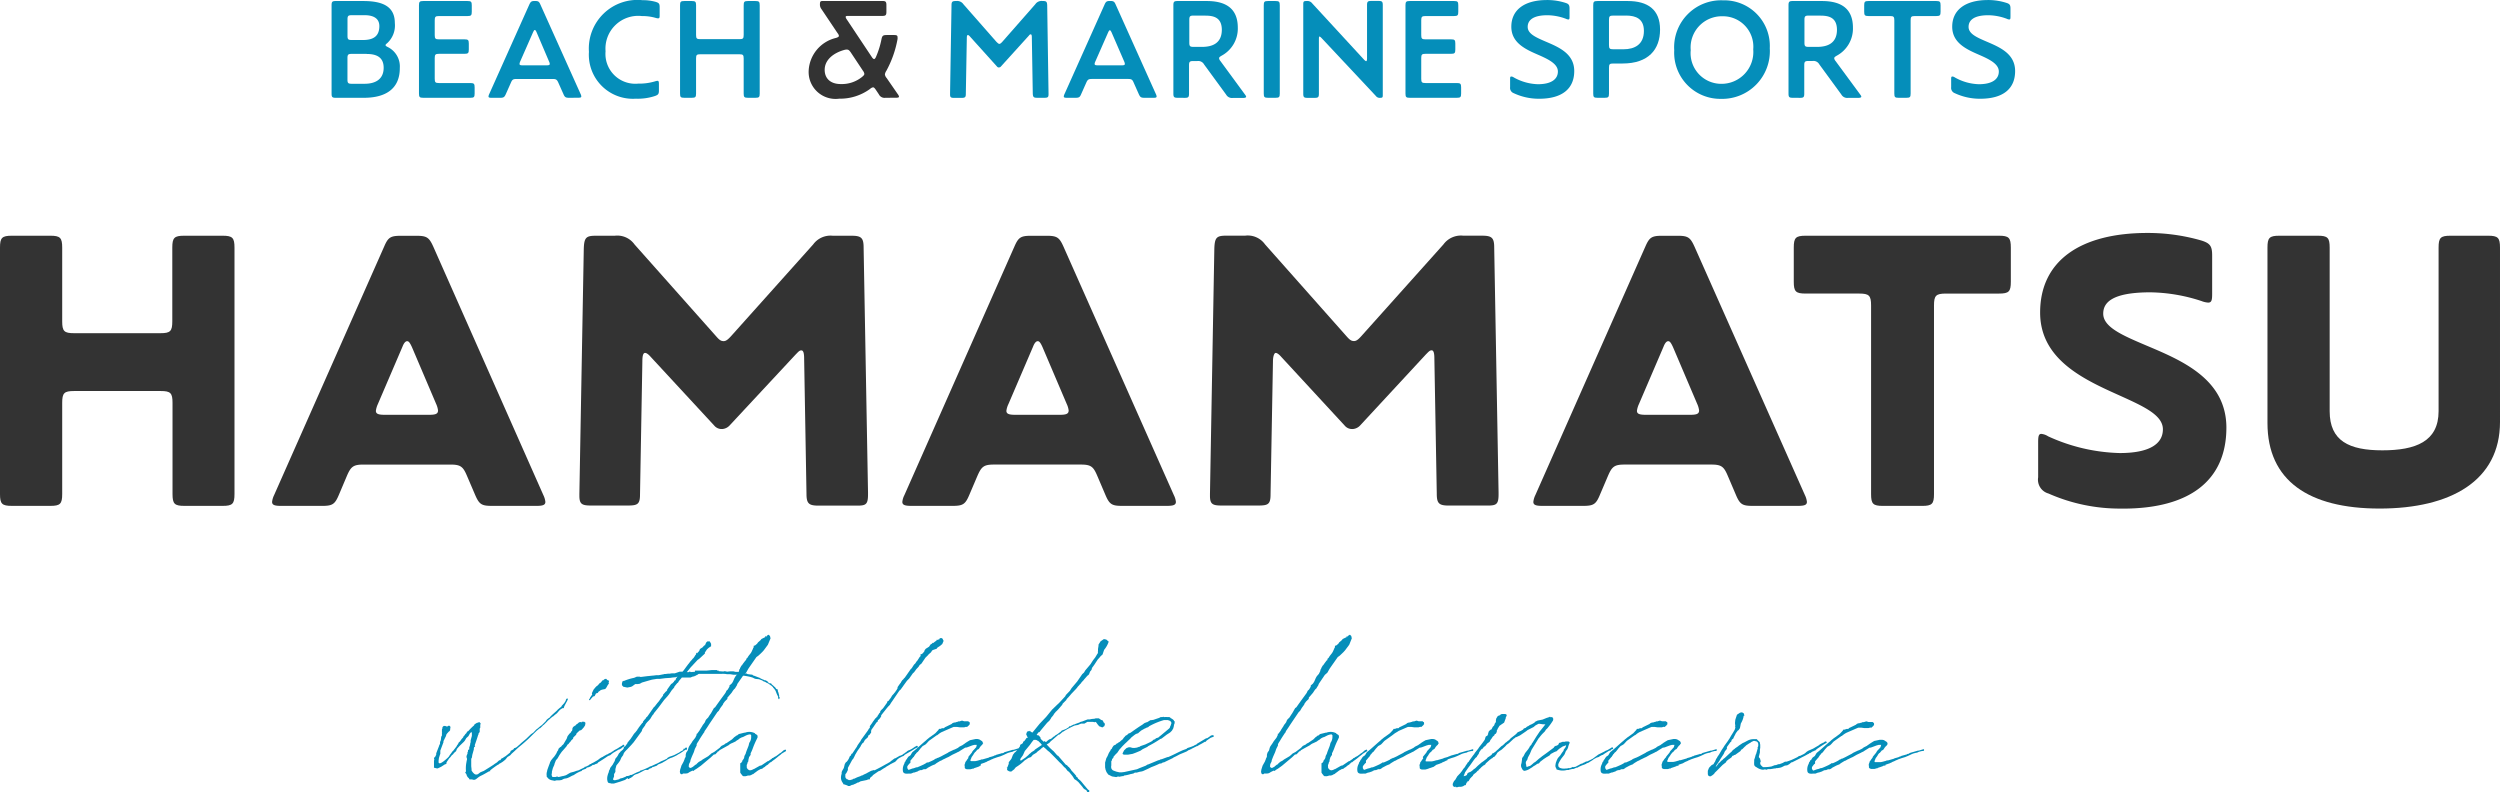 <svg xmlns="http://www.w3.org/2000/svg" xmlns:xlink="http://www.w3.org/1999/xlink" viewBox="0 0 187.34 59.384">
  <defs>
    <clipPath id="clip-path">
      <rect id="長方形_1088" data-name="長方形 1088" width="187.34" height="59.384" fill="none"/>
    </clipPath>
  </defs>
  <g id="グループ_5504" data-name="グループ 5504" clip-path="url(#clip-path)">
    <path id="パス_12825" data-name="パス 12825" d="M64.443,5.21c0,1.545-1.051,2.224-2.7,2.224H59.648c-.264,0-.318-.05-.318-.318V.5c0-.264.054-.318.318-.318H61.7c1.445,0,2.37.394,2.37,1.65A1.8,1.8,0,0,1,63.5,3.338c-.084.067-.126.109-.126.151s.05.084.159.138a1.621,1.621,0,0,1,.909,1.583M61.8,1.244h-.959c-.264,0-.318.054-.318.318V2.785c0,.268.054.318.318.318h.838c.7,0,1.231-.222,1.231-1.043,0-.637-.536-.817-1.11-.817m.168,2.9H60.838c-.264,0-.318.054-.318.322v1.6c0,.264.054.318.318.318h.967c.838,0,1.428-.36,1.428-1.2,0-.758-.49-1.034-1.269-1.034" transform="translate(-34.483 -0.105)" fill="#058eba"/>
    <path id="パス_12826" data-name="パス 12826" d="M75.288,7.433c-.264,0-.318-.05-.318-.318V.5c0-.264.054-.318.318-.318h3.321c.264,0,.318.054.318.318v.49c0,.264-.054.318-.318.318h-2.14c-.264,0-.318.054-.318.318v1.11c0,.264.054.318.318.318h1.918c.264,0,.318.05.318.318v.448c0,.264-.054.318-.318.318H76.469c-.264,0-.318.054-.318.318V6.01c0,.268.054.318.318.318h2.354c.264,0,.318.054.318.322v.465c0,.268-.054.318-.318.318Z" transform="translate(-43.574 -0.105)" fill="#058eba"/>
    <path id="パス_12827" data-name="パス 12827" d="M93.466,7.422c-.276,0-.339-.042-.444-.285L92.649,6.3c-.109-.247-.172-.289-.448-.289H89.529c-.276,0-.339.042-.444.289l-.373.838c-.109.243-.172.285-.448.285h-.607c-.172,0-.247-.021-.247-.1a.522.522,0,0,1,.054-.18l3-6.7c.109-.235.172-.276.419-.276S91.2.2,91.3.436l3.011,6.7a.522.522,0,0,1,.054.18c0,.084-.075.1-.243.1ZM89.785,4.7a.6.6,0,0,0-.05.18c0,.088.071.109.243.109h1.776c.172,0,.247-.021.247-.109a.522.522,0,0,0-.054-.18l-.938-2.2c-.042-.1-.084-.159-.13-.159s-.071.054-.126.159Z" transform="translate(-50.804 -0.093)" fill="#058eba"/>
    <path id="パス_12828" data-name="パス 12828" d="M108.889,7.413A3.3,3.3,0,0,1,105.38,3.9,3.643,3.643,0,0,1,109.392.03a3.661,3.661,0,0,1,.988.126c.243.075.3.138.3.394v.574c0,.193,0,.268-.126.268a.685.685,0,0,1-.172-.034,3.614,3.614,0,0,0-1.034-.138,2.455,2.455,0,0,0-2.722,2.638,2.236,2.236,0,0,0,2.446,2.425,4.125,4.125,0,0,0,1.256-.168.885.885,0,0,1,.18-.042c.1,0,.117.071.117.255v.465c0,.268-.054.331-.3.419a4.087,4.087,0,0,1-1.436.2" transform="translate(-61.248 -0.017)" fill="#058eba"/>
    <path id="パス_12829" data-name="パス 12829" d="M126.768,7.433c-.268,0-.318-.05-.318-.318V4.489c0-.268-.054-.318-.318-.318H123.2c-.268,0-.318.05-.318.318V7.115c0,.268-.054.318-.322.318H122c-.268,0-.318-.05-.318-.318V.5c0-.264.05-.318.318-.318h.561c.268,0,.322.054.322.318V2.722c0,.268.05.318.318.318h2.932c.264,0,.318-.05.318-.318V.5c0-.264.05-.318.318-.318h.565c.264,0,.318.054.318.318V7.115c0,.268-.054.318-.318.318Z" transform="translate(-70.722 -0.105)" fill="#058eba"/>
    <path id="パス_12830" data-name="パス 12830" d="M150.458,7.433a.473.473,0,0,1-.5-.264l-.222-.331c-.088-.126-.138-.188-.214-.188a.42.42,0,0,0-.214.113,3.805,3.805,0,0,1-2.32.737A2.019,2.019,0,0,1,144.7,5.406a2.656,2.656,0,0,1,2.044-2.458c.138-.042.222-.084.222-.159a.394.394,0,0,0-.1-.2l-1.206-1.8A.547.547,0,0,1,145.546.4c0-.159.029-.222.214-.222h4.448c.264,0,.318.054.318.318V.976c0,.268-.054.322-.318.322h-2.513c-.151,0-.222,0-.222.084a.436.436,0,0,0,.084.18l1.876,2.818c.063.1.13.151.172.151s.1-.063.147-.18a6.358,6.358,0,0,0,.406-1.315c.054-.255.117-.306.394-.306h.532c.205,0,.276.029.276.159a.658.658,0,0,1,0,.147,7.891,7.891,0,0,1-.838,2.375.659.659,0,0,0-.109.264.489.489,0,0,0,.13.276l.838,1.214a.417.417,0,0,1,.088.18c0,.063-.075.084-.226.084ZM145.9,5.339c0,.628.419,1.064,1.2,1.064a2.41,2.41,0,0,0,1.6-.532c.117-.1.172-.151.172-.235a.464.464,0,0,0-.1-.222l-.926-1.395c-.109-.151-.172-.2-.289-.2a.713.713,0,0,0-.193.029C146.53,4.083,145.9,4.607,145.9,5.339Z" transform="translate(-84.102 -0.105)" fill="#333"/>
    <path id="パス_12831" data-name="パス 12831" d="M173.673,5.154a.171.171,0,0,1-.151-.063l-2.044-2.27c-.063-.071-.117-.1-.147-.1s-.075.054-.075.193l-.075,4.221c0,.247-.054.3-.331.3h-.54c-.247,0-.31-.042-.31-.264V7.11l.109-6.617c0-.264.063-.318.327-.318h.034A.565.565,0,0,1,171,.417L173.48,3.24c.1.092.151.147.214.147s.126-.054.214-.147L176.387.417a.561.561,0,0,1,.532-.243h.029c.268,0,.318.054.331.318l.1,6.617v.054c0,.222-.063.264-.306.264h-.544c-.264,0-.318-.05-.331-.318l-.071-4.242c0-.109-.025-.193-.075-.193s-.075,0-.151.1l-2.094,2.312a.164.164,0,0,1-.138.063" transform="translate(-98.806 -0.099)" fill="#058eba"/>
    <path id="パス_12832" data-name="パス 12832" d="M196.414,7.422c-.276,0-.339-.042-.448-.285l-.373-.838c-.1-.247-.168-.289-.444-.289h-2.672c-.276,0-.339.042-.448.289l-.373.838c-.1.243-.168.285-.444.285h-.62c-.168,0-.243-.021-.243-.1a.522.522,0,0,1,.054-.18l3-6.7c.1-.235.172-.276.419-.276s.322.042.419.276l3.011,6.7a.523.523,0,0,1,.054.18c0,.084-.075.1-.247.1Zm-3.7-2.722a.522.522,0,0,0-.054.18c0,.088.075.109.247.109h1.776c.172,0,.243-.021.243-.109a.6.6,0,0,0-.05-.18l-.946-2.182c-.046-.1-.088-.159-.13-.159s-.075.054-.126.159Z" transform="translate(-110.634 -0.093)" fill="#058eba"/>
    <path id="パス_12833" data-name="パス 12833" d="M210.278,7.433c-.264,0-.318-.05-.318-.318V.5c0-.264.054-.318.318-.318h2.182c1.319,0,2.328.469,2.328,2a2.308,2.308,0,0,1-1.21,2.094c-.13.075-.193.126-.193.193a.394.394,0,0,0,.1.209l1.843,2.513c.063.084.084.126.084.168s-.063.084-.214.084h-.775a.5.5,0,0,1-.511-.251l-1.65-2.257a.5.5,0,0,0-.511-.255h-.3c-.264,0-.318.054-.318.318V7.119c0,.268-.054.318-.318.318Zm2.094-6.16h-.9c-.264,0-.318.054-.318.322V3.3c0,.268.054.318.318.318h.641c.775,0,1.478-.276,1.478-1.286-.008-.892-.574-1.055-1.223-1.055Z" transform="translate(-122.032 -0.105)" fill="#058eba"/>
    <path id="パス_12834" data-name="パス 12834" d="M227.332,7.115c0,.268-.054.318-.318.318h-.565c-.268,0-.318-.05-.318-.318V.5c0-.264.05-.318.318-.318h.565c.264,0,.318.054.318.318Z" transform="translate(-131.43 -0.105)" fill="#058eba"/>
    <path id="パス_12835" data-name="パス 12835" d="M238.64,7.291,234.561,2.94c-.071-.071-.113-.1-.147-.1s-.042.063-.042.2V7.115c0,.268-.054.318-.322.318h-.532c-.264,0-.318-.05-.318-.318V.419c0-.214.042-.243.255-.243a.457.457,0,0,1,.419.18l3.891,4.226c.075.071.117.1.151.1s.063-.063.063-.193v-4c0-.264.054-.318.318-.318h.544c.264,0,.318.054.318.318V7.241c0,.159-.034.188-.18.188a.352.352,0,0,1-.339-.138" transform="translate(-135.539 -0.1)" fill="#058eba"/>
    <path id="パス_12836" data-name="パス 12836" d="M251.808,7.433c-.264,0-.318-.05-.318-.318V.5c0-.264.054-.318.318-.318h3.321c.268,0,.318.054.318.318v.49c0,.264-.05.318-.318.318h-2.136c-.268,0-.322.054-.322.318v1.11c0,.264.054.318.322.318h1.914c.264,0,.318.05.318.318v.448c0,.264-.054.318-.318.318h-1.914c-.268,0-.322.054-.322.318V6.01c0,.268.054.318.322.318h2.349c.264,0,.318.054.318.322v.465c0,.268-.054.318-.318.318Z" transform="translate(-146.169 -0.105)" fill="#058eba"/>
    <path id="パス_12837" data-name="パス 12837" d="M272.378,7.4a4.444,4.444,0,0,1-1.905-.419.419.419,0,0,1-.268-.448V5.947c0-.147,0-.214.1-.214a.36.36,0,0,1,.172.067,3.9,3.9,0,0,0,1.809.511c1.03,0,1.5-.394,1.5-.951s-.67-.9-1.424-1.231c-.972-.419-2.065-.9-2.065-2.127s.934-2,2.68-2a4.5,4.5,0,0,1,1.382.214c.234.075.3.159.3.419v.582c0,.168,0,.243-.092.243a.507.507,0,0,1-.184-.054,4.052,4.052,0,0,0-1.382-.264c-1.181,0-1.478.448-1.478.871,0,.523.616.787,1.34,1.1.98.419,2.148.9,2.148,2.211S274.12,7.4,272.378,7.4" transform="translate(-157.044 0)" fill="#058eba"/>
    <path id="パス_12838" data-name="パス 12838" d="M285.4,7.433c-.268,0-.318-.05-.318-.318V.5c0-.264.05-.318.318-.318h2.274c1.491,0,2.416.637,2.416,2.136s-.871,2.546-2.818,2.546h-.691c-.268,0-.318.05-.318.318V7.115c0,.268-.054.318-.322.318Zm2.136-6.16h-.955c-.268,0-.318.054-.318.322v1.88c0,.268.05.322.318.322h.775c.838,0,1.524-.364,1.524-1.374,0-.9-.586-1.152-1.344-1.152" transform="translate(-165.692 -0.105)" fill="#058eba"/>
    <path id="パス_12839" data-name="パス 12839" d="M299.58,3.8A3.518,3.518,0,0,1,303.24.06a3.417,3.417,0,0,1,3.5,3.593,3.575,3.575,0,0,1-3.673,3.79A3.458,3.458,0,0,1,299.58,3.8m1.235,0A2.3,2.3,0,0,0,303.1,6.317a2.385,2.385,0,0,0,2.4-2.584,2.276,2.276,0,0,0-2.3-2.479,2.338,2.338,0,0,0-2.383,2.55" transform="translate(-174.12 -0.035)" fill="#058eba"/>
    <path id="パス_12840" data-name="パス 12840" d="M320.348,7.433c-.264,0-.318-.05-.318-.318V.5c0-.264.054-.318.318-.318h2.182c1.319,0,2.328.469,2.328,2a2.308,2.308,0,0,1-1.21,2.094c-.13.075-.193.126-.193.193a.394.394,0,0,0,.1.209L325.4,7.186c.063.084.084.126.084.168s-.063.084-.214.084H324.5a.5.5,0,0,1-.511-.251l-1.65-2.257a.5.5,0,0,0-.511-.255h-.3c-.264,0-.318.054-.318.318V7.119c0,.268-.054.318-.318.318Zm2.094-6.16h-.9c-.264,0-.318.054-.318.322V3.3c0,.268.054.318.318.318h.641c.775,0,1.478-.276,1.478-1.286-.008-.892-.574-1.055-1.223-1.055Z" transform="translate(-186.006 -0.105)" fill="#058eba"/>
    <path id="パス_12841" data-name="パス 12841" d="M333.888,1.307c-.264,0-.318-.054-.318-.318V.5c0-.264.054-.318.318-.318h5.088c.264,0,.318.054.318.318v.49c0,.264-.054.318-.318.318h-1.608c-.268,0-.318.054-.318.318v5.49c0,.268-.054.318-.322.318h-.582c-.268,0-.318-.05-.318-.318V1.625c0-.264-.054-.318-.322-.318Z" transform="translate(-193.875 -0.105)" fill="#058eba"/>
    <path id="パス_12842" data-name="パス 12842" d="M351.3,7.4a4.445,4.445,0,0,1-1.9-.419.419.419,0,0,1-.268-.448V5.947c0-.147,0-.214.1-.214a.36.36,0,0,1,.172.067,3.86,3.86,0,0,0,1.8.511c1.034,0,1.5-.394,1.5-.951s-.67-.9-1.428-1.231c-.967-.419-2.065-.9-2.065-2.127s.938-2,2.684-2a4.524,4.524,0,0,1,1.382.214c.235.075.3.159.3.419v.582c0,.168,0,.243-.1.243a.522.522,0,0,1-.18-.054,4.052,4.052,0,0,0-1.382-.264c-1.181,0-1.478.448-1.478.871,0,.523.616.787,1.34,1.1.976.419,2.148.9,2.148,2.211S353.05,7.4,351.3,7.4" transform="translate(-202.92 0)" fill="#058eba"/>
    <path id="パス_12843" data-name="パス 12843" d="M78.877,127.12l-.025.155v.075l-.025.029v.025l-.029.025-.05.038-.05.054-.067.075-.063.08v.025l-.05.142-.05.092-.08.172-.038.063v.092l-.235.624v.247l-.025.054-.08.26-.025.193v.142c.05.13.235.054.662-.335l.067-.067.025-.025.1-.155.1-.13.075-.117.042-.025.272-.352.05-.1.042-.025v-.054l.063-.063v-.042l.1-.088.13-.184.092-.1.038-.05v-.038l.08-.08.067-.1.1-.092v-.05l.088-.08h.029A3.954,3.954,0,0,1,80.64,127l.038-.08.184-.117H80.9a.445.445,0,0,1,.117-.042c.063,0,.08.025.092.08l.05.038-.05.054v.235l-.042.075v.247l-.088.117v.067l-.029.038c-.063.222-.142.444-.218.662l-.042.117.029.054v.038l-.067.038-.025.092v.08l-.117.419-.029.2-.05.088v.557l.025.222v.1a.964.964,0,0,0,.13.18c.117.117.184.155.352.092L81,130.6l.117-.088.1-.042.155-.063.063-.038c.235-.147.469-.289.7-.444l.025-.025.2-.13.168-.159H82.6l.025-.025.063-.1.117-.05.067-.054.13-.075.339-.272.05-.13.209-.117.05-.092h.054l.13-.067c.075-.063.155-.142.235-.205l.092-.092.389-.327.364-.352.172-.117.218-.23.092-.067.235-.2.092-.063.285-.285.08-.117.117-.1.075-.038a2.932,2.932,0,0,1,.222-.235l.377-.339.025-.038.172-.147h.038v-.038l.067-.038.038-.08.038-.038.142-.155.117-.184V125.1c0-.013,0,0,.025-.029v-.038l.063-.05h.042l.025.025v.05l-.025.042a1.043,1.043,0,0,1-.092.18l-.117.222-.038.08-.029.1-.025.029h-.092l-.05.038-.08.05-.1.092-.1.117-.067.08-.168.13-.13.117h-.025l-.172.142-.05.067h-.042l-.05.063-.067.054-.025.038-.26.26-.063.038-.054.067-.168.155h-.038l-.1.092-.1.08-.637.624c-.209.193-.419.377-.641.557s-.36.339-.611.549l-.1.117-.209.13-.142.18-.092.08-.117.092-.155.1-.1.05-.092.08h-.025a6.627,6.627,0,0,0-.574.419v.067h-.075c-.2.113-.394.23-.561.31-.389.168-.419.419-.716.3H80.3l-.042-.088a.452.452,0,0,1-.18-.272l-.025-.054-.067-.08v-.038l.05-.063v-.042a2.319,2.319,0,0,1,.029-.611l.025-.142.025-.1v-.063l-.038-.117v-.054l.025-.1.025-.054v.017l.025-.075v-.092l.038-.067v-.1l.109-.08-.029-.067.08-.26v-.063l.038-.13v-.13l.092-.339v-.2l-.038-.1-.117.13-.025.05-.08.142-.155.142-.117.2-.067.08-.092.088-.23.222-.2.222-.025.075-.042.1-.05.042-.1.088-.038.054-.038.05-.088.067-.117.155-.1.1-.067.117-.038.038-.05.092-.029.038v.08l-.025.038-.092.025-.285.184-.247.117h-.08l-.168-.042c-.038,0-.05-.025-.038-.063v-.469l.025-.092-.025-.088v-.042l.075-.05.029-.054.038-.075.025-.054v-.1l.218-.561V128.5l.025-.042.042-.088v-.142l.038-.054.025-.1.025-.222.054-.1v-.209h.025l-.025-.025V127.3l.038-.092h0v-.08l.092-.088h.117l.142.05.054-.038.05-.029h.067l.05.042Z" transform="translate(-45.119 -72.64)" fill="#058eba"/>
    <path id="パス_12844" data-name="パス 12844" d="M101.273,127.882l-.13.1-.184.08-.117.025-.063.038v.029l-.042.025-.168.063-.117.054v.025l-.054.038-.092.025-.2.1-.075.042-.2.13-.1.038-.075.038-.147.08-.113.05-.08.029-.209.038-.18.092-.155.025h-.222l-.142.038-.247-.05a.528.528,0,0,1-.3-.209l-.05-.05v-.08a.7.7,0,0,1,.038-.352v-.05l.092-.26.1-.264.025-.088.092-.159.088-.1.029-.054.075-.063a1.549,1.549,0,0,1,.092-.13l.1-.159.038-.088.038-.08.042-.038.038-.13.117-.117.08-.042.05-.075.117-.1.247-.419.067-.193.142-.184.088-.075.054-.1.05-.038.029-.13v-.067l.063-.1.092-.063.038-.029h.038v-.025l.092-.088.092-.054a.226.226,0,0,1,.205-.1.048.048,0,0,1,.042.029l.038-.029v-.025h.184l.088.067v.063l-.025.142-.092.142-.13.147-.038.038-.05.038h-.029l-.075.025-.222.209-.025.067v.025l-.184.18a.156.156,0,0,1-.05.054v.075l-.117.1-.092.13-.1.1-.025.054-.092.063-.05.092-.025.038-.159.184-.193.218-.092.13-.08.117-.142.247c-.1.117-.117.13-.13.159l-.092.235-.025.1-.1.222-.075.272v.08l-.025.155c.025.117.038.13.038.142l.05.029h.209l.08-.029h.075l.054.029h.042l.272-.067h.042c.063-.025.142-.038.218-.067l.067-.038.155-.092.117-.063.26-.067.209-.075.117-.025.456-.222.025-.054h.075l.235-.117.029-.038.1-.05h.038l.038-.054.08-.025.1-.054.13-.075.117-.067.142-.1.038-.038.155-.092.067-.025.05-.038.276-.155h.038l.092-.067.063-.025.067-.038h.038l.063-.067.092-.038.054-.054.088-.05.13-.067.067-.038c.1-.067.222-.142.364-.222l.025-.05h.08l.038.075-.038.054-.042.025-.075.038-.025.042h-.029v.025l-.168.092h-.038l-.419.247-.117.088-.117.1-.117.038-.075.042c-.247.168-.482.322-.7.452l-.05.067-.042.025-.155.054-.038.025-.025.025Zm1.118-5.98-.1.184-.05.063-.042.054-.13.025-.117.025-.1.038-.1.08-.05.025-.063.1-.134.038-.1.2-.13.038-.054.067-.092.1v.025l-.142.092v-.1l.054-.038a.186.186,0,0,0,.025-.08l.155-.222-.025-.1.092-.193.038-.08.13-.155.092-.1h.025l.142-.142.05-.067.1-.063.08-.1.05-.054h-.025l.067-.025v.025l.092-.088.13-.042.1.1.13.054-.038.142.025.063Z" transform="translate(-56.844 -70.571)" fill="#058eba"/>
    <path id="パス_12845" data-name="パス 12845" d="M114.079,117.036h.209l.063-.067.352-.477.038-.042.155-.205.067-.067.092-.117.038-.025.142-.2v-.025l.054-.05.025-.054.025-.038-.038.025v-.025l.025-.038h.05v.038l.054-.067.063-.063.067-.092v-.038l.05-.08.184-.117.1-.117.05-.038h.038v-.025l.075-.172.092-.092h.18l.1.184v.18l-.18.117-.13.117-.092.142-.063.092v.08l-.419.389-.13.092-.519.557-.285.352h.155l.05-.042h.038l.042.042.322-.025v-.088h.875l.377-.038h.389l.038.038h.1V117l.339.025.117-.025.18.038.222-.025h.243l.159.038h.193l.327.092h.025l.1.025h.168l.1.054.289.038h.05l.08.067a.837.837,0,0,1,.155.05l.339.13h.025v.025l.2.092h.025l.038.025a.08.08,0,0,0,.054.029h.063l.159.075.038.067.117.092h.109l.054.05v.025c.075.054.142.117.205.172v.025h.038l.092.13.025.025.075.025.029.029v.1l.038.088.063.235v.1a.044.044,0,0,0,.029.038c.029.013,0,.067,0,.08l-.042.08-.063-.08v-.038a.17.17,0,0,1,0-.08l-.092-.18-.092-.235-.025-.054-.08-.117-.092-.1v-.025l-.142-.13-.05-.025-.155-.117a.252.252,0,0,1-.088-.054H120.6l-.1-.063-.1-.042-.075-.025-.025-.038h-.029l-.038-.025-.209-.08-.247-.025-.088-.025-.159-.08-.193-.054c-.209-.05-.419-.075-.649-.113h-.029l-.222-.042H118.1l-.235-.038h-.235l-.155-.025a2.808,2.808,0,0,0-.314,0h-1.646l-.092.038v.038h-.05l-.142.08h-.054v.038h-.1l-.2.08h-.641c-.075.1-.168.193-.235.285l-.038.08-.08.063c-.075.092-.155.184-.218.276v.038l-.184.209-.2.3-.113.142-.222.247-.025.025-.419.561-.092.117-.26.322-.038.08-.067.067-.075.117-.092.155-.05.063-.092.1-.1.1-.08.1-.038.05-.038.092-.2.272-.05.159-.611.838-.209.235-.272.289-.067.063-.13.142-.075.13-.025.092-.134.184-.1.23-.092.134-.184.23-.075.276v.205l-.1.168v.172l-.054.142-.025.063.025.054.067.025h.075l.235-.054.08-.025.025-.038.222-.054.117-.05.1-.038.075-.054h.1l.117-.038.067-.042h.088l.339-.168.247-.1h.025l.042-.063h.038l.08-.029h.038l.038-.038h.042l.377-.168.13-.08h.05l.611-.285.13-.08.092-.038.155-.067.209-.1.063-.075.147-.08.155-.05.18-.067.352-.18.067-.042.05-.038.184-.1h.038v-.113h.08l.063-.054.038-.038h.067l.025.067v.063l-.038.038h-.1l-.038.038-.352.235-.1.05-.142.092-.2.1-.142.063-.13.042-.18.088-.092.054-.038.038-.147.08-.168.1-.222.088-.063.025-.117.1-.117.042-.13.05h-.054l-.075.067-.067.038h-.063l-.117.092-.042.025h-.193l-.08.038-.247.13-.13.067-.18.08h-.042l-.155.075-.155.142-.13.08h-.067v.067h-.13l.025-.054h-.05l-.117.08-.038.038-.364.13-.482.147h-.209l-.092-.029h-.05l-.092-.038-.038-.08-.025-.117a1.119,1.119,0,0,1,0-.205,1.453,1.453,0,0,1,.117-.389v-.029l.025-.088.038-.08.029-.025v-.067l.025-.038.063-.08.025-.038.08-.1.13-.235.025-.038.029-.1.025-.08.038-.05.08-.092.075-.117.042-.088.05-.08.067-.05v-.029l.088-.075.117-.1.067-.092v-.05l.025-.067.092-.05.168-.235v-.038l.042-.042a2.385,2.385,0,0,1,.168-.205l.08-.117.1-.147.075-.117.08-.1.038-.029.025-.038.054-.063c.025-.042.063-.067.08-.1v-.029l.038-.05.025-.025.038-.054v-.025l.054-.05v-.008l.209-.272.05-.025v-.067l.142-.18.042-.025.05-.1.1-.092.482-.691.063-.05.209-.272.025-.025a1.757,1.757,0,0,0,.159-.209l.025-.042.209-.272v-.063l.205-.235.042-.025.063-.08v-.05l.3-.419.075-.038.092-.092.05-.05v-.029l.042-.05h.038l.025-.038.029-.054v-.038l.117-.155h-.029l-.075.038-.26.025-.159.025-.389.025-.419.054h-.222l-.339.054-.1.025-.666.193-.117.067-.05.025-.155.025h-.184l-.235.172-.1.038-.26.05-.3-.063-.1-.117v-.13l.025-.092a.114.114,0,0,1,.042-.08h.025v-.05l.025.05a3.934,3.934,0,0,1,.792-.247l.209-.088h.209l.075.025.536-.067h.025l.352-.038h.025l.235-.029h.184l.322-.063h.025l.067-.025H113l.218-.029h.13a1.038,1.038,0,0,1,.2-.025h.168Z" transform="translate(-63.142 -66.706)" fill="#058eba"/>
    <path id="パス_12846" data-name="パス 12846" d="M126.784,122.963v.092l-.054.08-.025.092v.025l-.038.063a.675.675,0,0,0,0,.159v.075l.038.054.054.063.063.042.067.025a.587.587,0,0,0,.142-.025l.1-.042.025-.025h.038l.461-.26h.05l.067-.025.469-.314h.038l.26-.18.042-.054h.05l.08-.063.155-.08.193-.142.042-.038.13-.08.209-.184a.046.046,0,0,1,.038,0l.025-.025.05-.025.054.063v.054l-.038.025-.117.067-.184.113-.05.054-.159.117a5,5,0,0,1-.465.364l-.117.1h-.042l-.063.05-.038.05h-.029l-.038.063-.08.05-.05.029-.08.063-.038.042-.13.075-.05.054-.08.025-.1.025-.025.025-.13.067-.209.155-.038.025-.08.067-.038.025h-.025l-.042.025-.1.054-.092.025h-.13a.769.769,0,0,1-.172.05.239.239,0,0,1-.1,0h-.08l-.067-.05-.025-.038-.08-.1-.05-.08v-.7l.08-.038.025-.05.054-.067v-.05l.075-.092.029-.05.025-.042.025-.155.092-.168c.05-.2.155-.419.222-.611l.05-.209a.721.721,0,0,0,.142-.456V121.1l-.063-.063a.89.89,0,0,0-.352.1l-.2.1-.088.025-.147.075-.1.08-.029.025-.1.054-.092.075-.247.117-.067.025a1.153,1.153,0,0,0-.155.092l-.038.038-.691.381-.063.088H124.5l-.038.067-.054.05-.088.1-.13.025-.209.2-.419.352-.339.285-.314.222-.063.038-.092.054-.08.075v0l-.075-.025-.209.1-.142.092-.13.025h-.235l-.05.054h-.092l-.067-.067-.025-.117.025-.168.067-.2.025-.092.1-.18.063-.117.08-.2v-.025l.038-.063.042-.1v-.13l.038-.155.117-.172.054-.193.038-.092.063-.1.092-.13.054-.08.05-.088.209-.264.1-.205v-.092h.038l.155-.209.029-.038.025-.054.18-.285.042-.08.063-.075.092-.13.05-.13.054-.08.142-.142a3.5,3.5,0,0,1,.209-.314l.218-.389.092-.063c.235-.339.482-.678.729-1.013l.038-.054.029-.05.05-.117.1-.092.075-.13.054-.092v-.088l.038-.029.117-.1.067-.088.05-.092.1-.235.067-.117.075-.1.092-.1.117-.23v-.054l.025-.063.042-.042v-.038l.063-.117.042-.067.038-.05h.025v-.025l.092-.13.092-.117.05-.08h.025v.025l.042-.092v-.05l.088-.08.042-.075.038-.054.025-.038.159-.2.063-.117.05-.117.029-.05.025-.08.038-.05v-.117l.1-.025.155-.13.067-.1.18-.155.08-.1.285-.142v-.05l.054-.042v.08l.1-.117.1-.05.1.1.042.172-.2.482-.31.419-.117.13-.289.272-.142.1-.544.783-.067.1-.088.159-.067.117-.075.075-.117.1-.486.7v.05l-.113.184-.054.088-.063.054-.08.1-.109.168-.314.364v.092l-.193.193-.117.159-.025.075-.184.247-.13.222-.1.092-.607.9c-.113.18-.23.364-.364.544v.054l-.025.025-.038.05c-.13.2-.26.389-.377.6v.025h-.025l-.117.205v.1l-.134.26-.075.235-.155.352-.092.235-.025.13-.092.18-.025.184.05.075.054.029h.063l.168-.092.08-.08h.025l.042-.05.088-.042.054-.063.075-.067.054-.05.142-.08.05-.025.1-.08.419-.247.1-.088.054-.042.075-.075.054-.025.168-.092.419-.314.025-.038.1-.1.205-.1.126-.1h.038c.142-.1.285-.193.419-.285l.172-.168.1-.067.038-.05h.063l.042-.042.1-.075.117-.029.3-.075h.05a.9.9,0,0,1,.691.025.054.054,0,0,1,.05.05l.067.042.1.063.025.08v.1l-.08.168a6.113,6.113,0,0,0-.26.6,2.932,2.932,0,0,1-.18.419v.117l-.117.172Z" transform="translate(-70.705 -66.008)" fill="#058eba"/>
    <path id="パス_12847" data-name="パス 12847" d="M152.98,124.122c.172-.08.339-.172.507-.26l.678-.377.063-.067.1-.063.025-.029.172-.117h.063l.042-.038.272-.155h.063l.054-.042h.038l.054-.05.075-.054h.025l.067-.067.092-.05.05-.054.092-.063.142-.054.117-.063c.092-.054.18-.117.272-.184a.046.046,0,0,1,.038,0l.042-.05h.075l.042.05v.054l-.054.038h-.05l-.042.025-.025.025h-.025c-.247.172-.519.314-.779.469l-.092.092-.13.05-.092.054a.627.627,0,0,0-.168.1c-.092.05-.172.193-.26.247l-.314.155-.092.063-.075.042-.172.1-.025.025-.038.025-.117.067-.18.117-.067.05-.168.063-.092.067-.038.025-.264.184-.075.1-.054.025-.1.1v.075l-.042.025h-.1l-.075.042-.235.05-.247.05-.172.092h-.063l-.025.025-.3.142h-.038l-.054.029h-.063l-.038.038-.054.025h-.13l-.038-.025-.054-.025-.193-.067h-.054l-.063-.117a.709.709,0,0,1-.13-.3.863.863,0,0,1,.063-.419h-.038l.025-.038v-.054l.042-.1.117-.2.075-.3.08-.13.063-.042.092-.117.067-.117.088-.205h.029l.05-.042v-.038l.038-.08h.042l.193-.285.042-.067.117-.168.063-.13.222-.31.025-.067.519-.716.067-.117.08-.088v-.121l.13-.18.05-.067.025-.05.209-.285.063-.042.042-.075h.025l.038-.05v-.025l.054-.08.038-.05.025-.054.08-.075v-.08l.08-.1.1-.092.063-.075.222-.314.038-.05.042-.117.038-.029h.038a1.938,1.938,0,0,1,.142-.193l.054-.08.063-.117.08-.088.05-.054.054-.075.05-.042a.025.025,0,0,1,.025-.025v-.038l.054-.067.05-.05v-.054l.054-.05v-.1l.193-.276.042-.038.025-.063.117-.172h.025l.075-.1.067-.063.444-.637.063-.054.184-.285.088-.08.1-.155.054-.054.155-.243.025-.042.054-.038v-.025l.025-.067.025-.038-.05.038v-.025l.038-.067h.063v.05l.054-.088.092-.092.063-.092v-.05l.092-.117.247-.155.117-.172.092-.05.025-.025.025-.042h.08l.05-.05.092-.067.063-.038.029-.05v-.029h.042v.029l.063-.042h.042c.025,0,.025-.038.05-.025h.025v-.08h.18l.054.075.063.13-.1.235-.168.142-.2.13-.05.08-.272.092-.067.038-.092.142-.18.155-.025.042-.209.205-.3.444-.13.1-.08.13-.168.18-.172.235-.092.08-.272.389-.168.168-.209.289-.26.364-.1.088-.532.783-.092.13-.092.155-.13.13-.142.172-.377.477v.08l-.117.184h-.038v.05l-.092.038v.092l-.05.054-.054.038-.247.364-.13.18-.025.092v.13l-.042.05-.1.13-.067.029-.025.117-.1.1-.13.117-.117.209-.067.038-.117.172v.025l-.1.155-.159.222-.142.247s-.025.025-.025.038l-.067.147-.088.168-.067.067-.327.607v.147l-.025.063-.092.184-.05.05-.025.05v.184l.025.08.05.05.029.038h.038l.117.067h.1l.18-.05.05-.042.117-.025.042-.025.142-.067.247-.088.038-.029.13-.038.08-.05.18-.08.117-.067.247-.13.222-.063Z" transform="translate(-87.461 -66.392)" fill="#058eba"/>
    <path id="パス_12848" data-name="パス 12848" d="M166.461,131.7v-.025l.025-.042.235-.285.05-.1.042-.038v-.025l.038-.025.155-.172.054-.063v-.029l.038-.134h-.18l-.159.042-.377.142-.092.025h-.063l-.377.235-.1.067-.092.038-.092.05-.3.142-.3.172-.117.05-.2.1-.063.025-.159.092-.075.025-.235.142-.08.054-.075.063-.117.042-.117.05-.314.168-.025.029-.13.075h-.142l-.159.067h-.1a.636.636,0,0,1-.13.05l-.054.042-.26.088h-.05l-.2.08h-.18c-.205.025-.377,0-.419-.155a.86.86,0,0,1,.092-.574l.05-.155h.038v-.054l.05-.075.025-.054h.025l.029-.063.088-.13.147-.1.025-.025.1-.172.05-.063.1-.08.155-.13.586-.519.168-.142.042-.042.218-.18.1-.067.339-.247.155-.168.067-.067.05-.088h.117l.042-.025.088-.029h.117l.054-.038v-.025l.1-.042.419-.205.075-.067.054-.025.1-.025h.05l.117-.042h.038l.067-.038h.092l.075-.025.092-.029h.05l.134.042h.306l.038.025v.025h.054l.025.067v.117l-.038.025c0,.038-.054.063-.147.155a.072.072,0,0,1-.088,0l-.142.042h-.327l-.209-.029h-.26l-.18.075-.209.092-.3.13-.209.092a1.666,1.666,0,0,0-.222.142l-.117.092h-.025l-.586.419-.05.054-.117.13-.092.088-.092.054-.117.063-.038.042-.117.13-.025.025-.025.038-.159.2-.038.025-.025.025-.042.029-.025.05-.038.05h-.025l-.029.067-.05.063-.025.054-.067.063-.063.08-.13.155v.159l-.025.025-.054.038-.038.05-.067.08-.05.08v.13l.025.038.038.067.042.025.272-.1.117-.025.18-.067h.067c.168-.063.339-.142.507-.222l.063-.038.092-.05.067-.054h.1c.142-.063.3-.13.44-.205l.067-.054.088-.038h.029l.038-.042h.05l.2-.092.1-.05.088-.05.352-.184.092-.063.364-.172.08-.025.235-.117.113-.092.235-.117.067-.05.1-.067.063-.05.159-.1.168-.1.419-.088h.147l.117.025.092.05.054.042a.142.142,0,0,1,.1.088h.029v.088h.029v.025l-.025.029-.025.038-.025.05-.08.067a.329.329,0,0,1-.063.075l-.092.147-.08.063h-.038l-.155.184L167,131.3h-.029l-.075.1-.029.038-.025.054-.1.142a.287.287,0,0,0-.05.092l-.038.1a.168.168,0,0,0-.029.13c0,.038,0,0,.042.025h.314a1.519,1.519,0,0,0,.285-.067l.1-.025.092-.038h.075l.456-.13.038-.029.147-.038.168-.05.1-.054h.05l.054-.038.419-.117v-.025l.038.025.117-.038.042-.042.624-.18h.063l.327-.1a.046.046,0,0,1,.038,0h.025v.092l-.054.038h-.071l-.218.054-.159.075H169.7l-.209.054-.1.038-.3.142-.222.092-.247.075-.285.1-.054.029-.13.05-.063.038-.1.042-.092.038-.1.063h-.038l-.025.025-.339.117v.113l-.1.038v.025l-.222.08-.193.063-.067.054v-.025h-.038l-.029.025H166.7l-.092.025h-.26l-.063-.025-.054-.025-.038-.054v-.117a.266.266,0,0,1,0-.168l.038-.092v-.05l.092-.117.038-.067.1-.13Z" transform="translate(-93.898 -74.947)" fill="#058eba"/>
    <path id="パス_12849" data-name="パス 12849" d="M185.012,118.435l-.247.289-.054.05-.088.1v.038l-.289.289-.025.075-.314.364-.13.13-.063.054-.038.063-.092.092v.038l-.092.117-.1.117-.038.08-.1.142-.168.155-.444.532-.092.117-.029.046-.063.025h-.029l-.13.193.067.025h.038l.08.029v.025l.1.1v.075l.1.13.088.067.08.08v-.054h.08l.038.054h.05l.029-.05.205-.155h.042l.05-.029h.038l.042-.05.038-.038h.025l.054-.067.075-.025.042-.05.075-.054.092-.05.3-.222.067-.08h.025l.26-.1.222-.134.05-.075h.092l.025-.029.235-.113h.054l.038-.029.327-.117.025-.025.075-.025.1-.025.339-.13.067-.025h.168a1.14,1.14,0,0,1,.31-.042l.13-.038h.222l.172.117.13.05.05.117v.029h.025l.054.05.025.092-.038.13-.155.1-.2-.08h-.025l-.13-.155-.1-.142-.054-.042-.075.029-.117-.029h-.419l-.218.13h-.247l-.159.063-.075.038-.247.042a6.345,6.345,0,0,0-.8.419l-.025.029h-.038l-.067.038v.025h-.025l-.025.025-.172.147h-.063l-.419.364-.159.13-.117.13-.193.117.235.247.05.05.155.142.092.08.26.3.067.029.57.662.1.05.08.1.05.025.142.172.042.075.038.042.235.26.038.05.054.054v.063l.063.038.067.067v.038l.075.067.092.075.054.054.088.1.092.117.352.419.1.063v.1l-.054.029h-.075l-.042-.042-.038-.092-.05-.025v-.025h-.054l-.142-.117-.038-.067-.327-.389-.155-.13-.142-.088-.08-.134-.075-.113-.247-.3-.1-.063-.172-.222-.088-.067-.209-.235-.142-.13-.339-.352-.419-.419-.13-.1-.147-.142-.142-.117-.025-.025-.155.117-.08.08-.209.155-.088.092-.26.155-.147.168-.193.067c-.092.063-.184.13-.272.18a3.508,3.508,0,0,1-.691.532v.029l-.038.025-.054.08-.235.18-.155-.025-.13-.08-.025-.075.025-.117h-.025l-.025-.029h.05l.025-.05.029-.08.05-.13v-.117l.2-.26.117-.3.13-.172.075-.05.13-.155.1-.13.1-.142v-.092l.155-.092.054-.05.025-.092.025-.025.054-.025.1-.134.067-.1.117-.042-.05-.038-.092-.2.042-.13.075-.1h.142v-.025h.042v.025l.025.025.063.042.08.038.544-.666.482-.507.444-.544.364-.352.155-.142.469-.507.05-.1.3-.314.13-.205.419-.494.377-.549.13-.117.1-.168.377-.444.209-.322.155-.2.155-.26.054-.075v-.054h-.025v-.038h.025V115.1l.038-.235v-.092l.155-.247.247-.168.134.025.13.054v.063c.05,0,.088,0,.088.08a1.883,1.883,0,0,1-.335.586l-.117.348-.147.13-.05.067-.117.13-.038.038-.155.235-.092.142c-.067.1-.142.2-.209.289h.025v.025h-.025v.038l-.025.067-.1.117-.08.205-.063.067-.042.025-.075.08-.054.063-.142.159-.025.05H185.9l-.159.172-.025.05-.1.1-.05.063-.08.08-.117.155-.063.067Zm-3.35,4.707.117-.1.038-.05.117-.092.063-.063.222-.142.038-.054.523-.352-.092-.117-.18-.18-.067-.025-.05-.042h-.054v-.013h-.172l-.13.159-.155.218-.377.456-.142.314-.184.26-.025.1.054.05.348-.235Z" transform="translate(-104.706 -66.468)" fill="#058eba"/>
    <path id="パス_12850" data-name="パス 12850" d="M198.347,131.234v.063l-.067.067-.038.05v.067l-.054.075v.327a.394.394,0,0,0,.025.26c.08.092.042.092.364.2l.222.05h.168l.2-.025.951-.209.18-.08.469-.184.1-.063.05-.029h.029l.779-.322h.05l.092-.054.117-.025.419-.155h.05c.469-.2.649-.314,1.106-.519l.285-.1v-.029l.08-.038.235-.075.247-.1v-.029h.038l.155-.075v-.025l.7-.419h.067a2.754,2.754,0,0,0,.285-.2.05.05,0,0,1,.07-.009l.009.009.05-.038h.054l.038.117-.067.025-.117.042-.063.025-.3.209-.063.088h-.067l-.05.029c-.117.075-.247.142-.364.205l-.092.054-.05.038h-.042l-.419.209v.025h-.05l-.1.054h-.029l-.18.117-.494.205c-.155.08-.31.172-.469.235l-.038.038-.649.314-.054.038-.025-.038-.142.092-.155.025-.1.05c-.172.08-.339.147-.507.209l-.2.1-.419.193-.1.029-.155.025-.222.063h-.13l-.054.025-.05.038-.168.038h-.029a2.688,2.688,0,0,1-.519.117l-.038.042h-.067l-.26.05-.075-.025-.142.05-.314-.05-.285-.142-.13-.184-.067-.168-.038-.184v-.36l.092-.327.088-.155.1-.235.08-.13.025-.025.038-.1.08-.067.038-.092.08-.117.038-.038.142-.063.054-.067.088-.038.1-.08h.029l.13-.117.117-.092.088-.13.054-.05.063-.08.054-.038.075-.025.025-.042.067-.063.1-.038.063-.029c.289-.205.586-.419.9-.611l.025-.025.13-.092.168-.063h.025l.159-.1.088-.05h.042l.18-.025c.142-.05.289-.1.419-.142l.117-.063h.13l.075-.029.042.029a2.2,2.2,0,0,1,.3,0h.1l.08.029v.029l.038.025h.038v.025l.075.038c.067.05.117.088.13.155h.042v.142l-.025.092-.029.038v.08l-.05.193-.1.172-.13.13-.142.092-.117.075-.318.243-.063.05-.092.029a8.531,8.531,0,0,1-.951.557v.025l-.377.184-.168.117-.339.142-.247.092-.352.063h-.3l-.08-.038-.025-.063.025-.042.092-.18.18-.172.172-.063h.1l.088.025.1.025h.168l.159-.025.168-.063h.054l.025-.042.377-.13.352-.168.168-.092.067-.08.168-.063.025-.054.2-.063.05-.05.168-.134.586-.49.054-.067.025-.092.025-.038.067-.2v-.025l-.025-.063-.063-.08-.092-.038-.092-.029h-.285a5.166,5.166,0,0,0-.951.377l-.155.08-.038.038-.067.054h-.08v.025l-.075.025-.025.025h-.029l-.285.159-.142.117-.092.088-.13.042-.05.025c-.117.075-.222.168-.339.26l-.067.08-.168.155-.092.092-.142.13-.18.18-.184.209-.038.038-.08.117-.088.13-.134.13Z" transform="translate(-114.912 -74.517)" fill="#058eba"/>
    <path id="パス_12851" data-name="パス 12851" d="M230.784,122.963v.092l-.05.08-.025.092v.025l-.038.063a.506.506,0,0,0,0,.159v.075l.038.054.05.063.067.042.063.025a.546.546,0,0,0,.142-.025l.1-.042.025-.025h.042l.456-.26h.05l.067-.025.465-.314h.042l.26-.18.038-.054h.05l.08-.063.155-.08.2-.142.038-.038.13-.08.209-.184a.046.046,0,0,1,.038,0l.029-.025.05-.025.05.063v.054l-.038.025-.117.067-.18.113-.054.054-.155.117a4.533,4.533,0,0,1-.469.364l-.117.1h-.038l-.063.05-.042.05h-.025l-.038.063-.08.05-.05.029-.08.063-.038.042-.13.075-.054.054-.075.025-.1.025-.025.025-.134.067-.205.155-.042.025-.075.067-.042.025h-.025l-.038.025-.1.054-.092.025h-.13a.729.729,0,0,1-.168.05.275.275,0,0,1-.1,0H230.4l-.067-.05-.025-.038-.08-.1-.05-.08v-.7l.08-.038.025-.05.05-.067v-.05l.08-.092.025-.05.025-.042.029-.155.088-.168c.054-.2.159-.419.222-.611l.054-.209a.749.749,0,0,0,.142-.456V121.1l-.067-.063a.9.9,0,0,0-.348.1l-.2.1-.092.025-.142.075-.1.08-.025.025-.1.054-.092.075-.247.117-.063.025a.933.933,0,0,0-.155.092l-.042.038-.687.381-.067.088H228.5l-.042.067-.05.05-.092.1-.13.025-.209.2-.419.352-.339.285-.31.222-.067.038-.088.054-.08.075v0l-.08-.025-.205.1-.147.092-.13.025h-.23l-.054.054h-.092l-.063-.067-.025-.117.025-.168.063-.2.029-.092.1-.18.067-.117.08-.2v-.025l.038-.063.038-.1v-.13l.042-.155.117-.172.05-.193.038-.092.067-.1.092-.13.05-.08.054-.088.205-.264.1-.205v-.092h.042l.155-.209.025-.038.025-.054.184-.285.038-.08.067-.075.092-.13.05-.13.05-.08.147-.142c.063-.1.13-.209.205-.314l.222-.389.092-.063c.235-.339.482-.678.729-1.013l.038-.054.025-.05.054-.117.1-.092.08-.13.05-.092v-.088l.038-.029.117-.1.063-.088.054-.092.1-.235.063-.117.08-.1.092-.1.113-.23v-.054l.025-.063.038-.042v-.038l.067-.117.038-.067.038-.05h.029v-.025l.092-.13.088-.117.054-.08h.025v.025l.038-.092v-.05l.092-.08.038-.075.042-.054.025-.038.155-.2.067-.117.05-.117.025-.05.029-.08.038-.05v-.117l.1-.025.155-.13.063-.1.184-.155.08-.1.293-.142v-.05l.05-.042v.08l.1-.117.1-.05.1.1.038.172-.193.482-.314.419-.117.13-.285.272-.142.1-.549.783-.067.1-.092.159-.063.117-.08.075-.117.1-.473.7v.05l-.117.184-.05.088-.067.054-.075.1-.109.168-.314.364v.092l-.2.193-.117.159-.025.075-.18.247-.13.222-.1.092-.607.9c-.117.18-.235.364-.364.544v.054l-.025.025-.042.05c-.13.2-.26.389-.377.6v.025h-.025l-.117.205v.1l-.13.26-.08.235-.155.352-.092.235-.025.13-.092.18-.025.184.054.075.05.029h.067l.168-.092.08-.08h.025l.038-.05.092-.042.05-.063.08-.067.05-.05.147-.08.05-.025.1-.08.419-.247.1-.088.05-.042.08-.075.05-.025.172-.092.419-.314.025-.038.1-.1.209-.1.117-.1h.042c.142-.1.285-.193.419-.285l.168-.168.1-.067.042-.05h.063l.038-.042.1-.075.117-.029.3-.075h.05a.9.9,0,0,1,.691.025.054.054,0,0,1,.05.05l.067.042.1.063.029.08v.1l-.075.168a5.266,5.266,0,0,0-.26.6,3,3,0,0,1-.184.419v.117l-.117.172Z" transform="translate(-131.151 -66.008)" fill="#058eba"/>
    <path id="パス_12852" data-name="パス 12852" d="M247.789,131.7v-.025l.025-.042.235-.285.05-.1.038-.038v-.025l.038-.025.155-.172.054-.063v-.029l.038-.134h-.184l-.155.042-.377.142-.092.025h-.063l-.377.235-.1.067-.092.038-.092.05-.3.142-.3.172-.117.05-.2.1-.067.025-.155.092-.075.025-.235.142-.08.054-.08.063-.117.042-.113.05-.314.168-.025.029-.13.075h-.142l-.159.067h-.1a.479.479,0,0,1-.13.05l-.05.042-.26.088h-.054l-.193.08h-.184c-.205.025-.377,0-.419-.155a.838.838,0,0,1,.092-.574l.05-.155h.038v-.054l.054-.075.025-.054h.025l.025-.063.092-.13.142-.1.029-.025.1-.172.054-.063.1-.08.155-.13.586-.519.168-.142.038-.042.222-.18.1-.067.339-.247.155-.168.067-.067.05-.088h.117l.038-.025.092-.029h.117l.054-.038v-.025l.1-.042.419-.205.075-.067.054-.025.1-.025h.05l.117-.042h.038l.067-.038h.092l.075-.025.092-.029h.05l.13.042h.289l.038.025v.025h.054l.025.067v.117l-.042.025c0,.038-.05.063-.142.155a.072.072,0,0,1-.088,0l-.147.042h-.322l-.209-.029h-.26l-.18.075-.209.092-.3.13-.142.092a1.666,1.666,0,0,0-.222.142l-.117.092H245.5l-.586.419-.054.054-.117.13-.088.088-.092.054-.117.063-.038.042-.117.13-.025.025-.029.038-.155.2-.038.025-.025.025-.042.029-.025.05-.038.05h-.025l-.029.067-.05.063-.025.054-.067.063-.063.08-.13.155v.159l-.029.025-.05.038-.038.05-.067.08-.05.08v.13l.025.038.038.067.038.025.276-.1.117-.025.18-.067h.067c.168-.063.335-.142.507-.222l.063-.038.092-.05.067-.054h.1c.147-.063.3-.13.444-.205l.067-.054.088-.038h.025l.042-.042h.05l.2-.092.1-.05.088-.05.352-.184.092-.063.364-.172.08-.025.23-.117.117-.092.235-.117.067-.05.1-.067.063-.05.155-.1.172-.1.419-.088h.155l.117.025.092.05.05.042a.138.138,0,0,1,.1.088h.025v.088h.029v.025l-.025.029-.025.038-.025.05-.08.067a.329.329,0,0,1-.063.075l-.092.147-.08.063h-.038l-.155.184-.029.025h-.025l-.075.1-.029.038-.025.054-.1.142a.287.287,0,0,0-.05.092l-.038.1a.179.179,0,0,0-.025.13c0,.038,0,0,.042.025h.4a1.52,1.52,0,0,0,.285-.067l.1-.025-.042,0h.075l.456-.13.038-.029.142-.038.172-.05.1-.054h.05l.054-.038.419-.117v-.025l.038.025.117-.038.042-.042.624-.18h.063l.327-.1a.046.046,0,0,1,.038,0h.025v.092l-.05.038h-.1l-.222.054-.155.075H251l-.209.054-.1.038-.3.142-.222.092-.247.075-.285.1v.054l-.13.05-.063.038-.1.042-.092.038-.1.063H249.1l-.025.025-.339.117v.046l-.1.038v.025l-.222.08-.2.063-.063.054v-.025h-.042l-.025.025h-.025l-.092.025h-.26l-.063-.025-.054-.025-.038-.054v-.117a.266.266,0,0,1,0-.168l.038-.092v-.05l.092-.117.038-.067.1-.13Z" transform="translate(-141.166 -74.947)" fill="#058eba"/>
    <path id="パス_12853" data-name="パス 12853" d="M267.725,131.919l-.025-.088s-.025-.029-.025-.042a.288.288,0,0,1-.029-.222v-.038l.029-.13.075-.193.067-.134.063-.075.117-.13.13-.2.1-.13.025-.038v-.054l.117-.155.042-.075.025-.067v-.05l-.038.025h-.029l-.1.05h-.054l-.3.2-.1.092-.092.088-.092.029-.088.038-.264.142-.05.08-.155.1-.08.042-.235.155-.26.2-.038.05-.054.067-.075.025h-.025a1,1,0,0,0-.147.1l-.063.038-.092.05-.13.1-.08.042a1.054,1.054,0,0,1-.452.205h-.067l-.05-.038-.054-.05-.075-.142a.419.419,0,0,1,0-.339l.038-.272v-.08l.067-.13.038-.025.117-.235.038-.054.209-.26.08-.13.025-.025v-.038l.13-.142.038-.092.054-.067.272-.44.26-.389.18-.222.247-.314H266.7l-.247-.038h-.08l-.222.117-.155.13-.44.222-.117.092-.456.31-.272.13h-.042l-.088.08-.054.025-.373.348-.168.117-.117.13-.26.235-.2.13a.57.57,0,0,1-.117.092l-.092.155-.038.042-.1.117-.1.038-.038.063H262.9l-.025.029h-.042l-.05.063h-.025l-.352.314v.038l-.067.054-.05.038h-.025l-.172.142-.075.08-.142.13V132h-.05l-.13.142-.172.13-.063.08v.025l-.13.13-.092.1-.067.117-.038.067-.063.025h-.042v.067l-.067.038v.05l-.025.042v.038l-.05.05h-.067l-.025.025-.08.05-.155.042h-.172l-.092.029h-.13l-.025-.054-.08.038h-.025l-.054-.075-.038-.054V133l.042-.113.038-.042v-.05l.063-.054.054-.063.142-.247.272-.289v-.05h.042l.142-.222.092-.1.075-.117.025-.05.042-.054.088-.13v-.025l.067-.038.038-.067.08-.117.234-.322.075-.092.054-.092.247-.31.063-.1.234-.3.159-.218.038-.067.038-.13.025-.08.067-.05.063-.025.029-.08.025-.025V129.2l.025-.038v-.046l.038-.067.042-.025v-.038h.025l.08-.067h.038l.1-.2.092-.088.05-.1h-.025l.063-.092.029-.038.025-.054v-.117l.025-.13.025-.038.08-.134.13-.075.05.025v-.05l.042-.029h.038l.025-.038h.285l.067.025.038.038v.08l-.063.1v.063l-.025.067-.1.272-.209.142-.142.1-.142.235v.025l-.054.08v.092l-.038.092-.025.05-.054.038H263.1v.029h-.025v.05l-.05.05-.08.067-.1.155-.08.1-.05.117-.042.038-.142.1-.155.2-.092.05-.142.184v-.042l-.092.092-.117.168-.038.117-.054.08-.088.117v.038l-.1.075-.117.147-.155.218-.147.209-.13.168-.234.339-.088.235-.025.054h.05l.038-.025h.067l.025-.025.08-.038v-.067l.063-.08.067-.038.13-.05.117-.08.13-.117.025-.025h.025l.08-.067.155-.155.3-.26.1-.067.272-.205.075-.092.029-.025.075-.042.184-.13.088-.13h.054l.18-.13.117-.117.067-.038V130.4l.247-.235.092-.054.142-.13.038-.05.08-.05.117-.1.1-.067.13-.142.335-.26.1-.092.08-.092.235-.1.168-.1.05-.08h.029l.05-.038h.05l.092-.08.025-.025.092-.038.117-.08.155-.067.2-.113.025-.054.2-.1.377-.075.285-.117.13-.042.08-.025.038-.025h.054l-.029.025h.172l.075.13-.025.13-.038.054a4.173,4.173,0,0,1-.327.452c-.025.042-.05.054-.063.08l-.1.092-.08.13-.209.209-.142.168-.025.038-.1.117-.352.574-.168.272-.13.314-.142.26-.054.18-.038.054-.025.025-.042.092v.117l.029.1v.067l.025.05v.042l.2-.08h.05a1.893,1.893,0,0,0,.247-.2l.067-.063.063-.025c.1-.08.2-.172.3-.26l.155-.117.08-.067.31-.222.561-.419.05-.08.054-.038.088-.038h.054a.216.216,0,0,1,.075-.054l.042-.038v-.025l.025-.029v-.038l.067-.038h.063l.025-.029h.025l.1-.038h.163l.067-.025h.193l.067.025.038.042v.063l-.025.025-.08.222v.038l-.063.159-.117.155-.08.2-.038.075-.08.1-.155.2-.054.088-.075.13-.054.1-.038.13.025.142.092.08a.808.808,0,0,0,.456.05h.117l.038-.025h.155l.13-.05.08-.042.067.025.038-.025h.08l.272-.142.168-.1h.08l.075-.067h.042l.18-.1h.08l.075-.038.172-.08.168-.088.419-.31.469-.235.054-.038.168-.067.067-.038.168-.1.092-.063h.05l.038.063v.05l-.063.029h-.025l-.067.038-.025.038-.025.029h-.08l-.389.247-.1.075h-.038l-.159.08-.117.08L270.8,131l-.025.025h-.042l-.218.117-.084.067-.067.042-.075.05-.054.025-.05.042-.117.063h-.025l-.067.029-.05.038-.117.05-.184.067-.23.1-.1.063h-.054l-.13.05a.631.631,0,0,1-.13.054h-.092l-.155.038h-.025l-.08.038h-.142a.923.923,0,0,1-.26.038h-.13a.673.673,0,0,1-.155-.025h-.017Z" transform="translate(-151.081 -74.256)" fill="#058eba"/>
    <path id="パス_12854" data-name="パス 12854" d="M291.3,131.7v-.025l.025-.042.235-.285.05-.1.042-.038v-.025l.038-.025.155-.172.054-.063v-.029l.038-.134h-.18l-.159.042-.377.142-.088.025h-.067l-.377.235-.1.067-.092.038-.088.05-.3.142-.3.172-.117.05-.2.1-.063.025-.159.092-.075.025-.235.142-.08.054-.075.063-.117.042-.117.05-.314.168-.025.029-.13.075h-.142l-.155.067h-.1a.636.636,0,0,1-.13.05l-.054.042-.26.088h-.05l-.2.08h-.18c-.209.025-.377,0-.419-.155a.86.86,0,0,1,.092-.574l.05-.155h.042v-.054l.05-.075.025-.054h.029l.025-.063.088-.13.147-.1.025-.025.1-.172.05-.063.1-.08.155-.13.586-.519.168-.142.042-.042.222-.18.1-.067.339-.247.155-.168.067-.067.05-.088h.117l.042-.025.088-.029h.117l.054-.038v-.025l.1-.042.419-.205.08-.067.05-.025.1-.025h.05l.117-.042h.042l.063-.038h.092l.075-.025.092-.029h.054l.13.042h.285l.038.025v.025h.054l.025.067v.117l-.038.025c0,.038-.054.063-.142.155a.079.079,0,0,1-.092,0l-.142.042h-.327l-.209-.029h-.239l-.18.075-.209.092-.3.13-.209.092a1.665,1.665,0,0,0-.222.142l-.117.092h-.025l-.586.419-.05.054-.117.13-.092.088-.092.054-.117.063-.038.042-.117.13-.025.025-.025.038-.159.2-.038.025-.025.025-.038.029-.029.05-.038.05h-.025l-.025.067-.054.063-.025.054-.067.063-.063.08-.13.155v.159l-.025.025-.054.038-.038.05-.067.08-.05.08v.13l.025.038.038.067.042.025.272-.1.117-.025.18-.067h.067c.168-.063.339-.142.507-.222l.067-.038.088-.05.067-.054h.092c.142-.063.3-.13.44-.205l.067-.054.092-.038h.025l.038-.042h.05l.2-.092.1-.05.092-.05.348-.184.092-.063.364-.172.08-.025.234-.117.117-.092.235-.117.063-.05.1-.067.063-.05.159-.1.168-.1.419-.088h.159l.113.025.092.05.054.042a.142.142,0,0,1,.1.088h.029v.088h.025v.025l-.029.029-.025.038-.025.05-.08.067a.33.33,0,0,1-.063.075l-.092.147-.08.063h-.038l-.155.184-.025.025h-.029l-.075.1-.059.075-.029.054-.1.142a.235.235,0,0,0-.054.092l-.038.1a.168.168,0,0,0-.029.13c0,.038,0,0,.042.025h.4a1.52,1.52,0,0,0,.285-.067l.1-.025.092-.038h.08l.452-.13.042-.029.142-.038.168-.05.1-.054h.05l.054-.038.419-.117v-.025l.042.025.117-.038.038-.042.624-.18h.063l.327-.1a.046.046,0,0,1,.038,0h.029v.092l-.054.038h-.1l-.218.054-.159.075h-.05l-.209.054-.1.038-.3.142-.222.092-.247.075-.285.1-.054.029-.13.05-.063.038-.1.042-.092.038-.1.063H292.6l-.025.025-.339.117v.075h-.142v.025l-.222.08-.193.063-.067.054v-.025h-.038l-.029.025h-.025l-.092.025h-.289l-.063-.025-.054-.025-.038-.054v-.117a.266.266,0,0,1,0-.168l.038-.092v-.05l.088-.117.042-.067.1-.13Z" transform="translate(-166.456 -74.947)" fill="#058eba"/>
    <path id="パス_12855" data-name="パス 12855" d="M306.387,130.618l.042-.063.075-.13.092-.155.142-.209.042-.075.272-.377.063-.1.042-.054.155-.272.13-.205.117-.2.05-.155v-.1h-.025V128.5l.025-.025-.025-.209.025-.247.025-.08.1-.3.235-.155.142-.025.13.075.029.08v.071l.05-.029-.025.042h-.025l-.029.025-.025.08v.038a1.68,1.68,0,0,1-.193.456l-.067.348-.1.147-.075.05-.13.18-.08.159-.063.117-.054.13-.1.075-.025.054-.025.075v.029l-.054.025-.272.377,0,.134-.155.193-.08.184-.272.419-.05.1-.147.209-.025.063h-.025l-.038.08-.054.117a1.188,1.188,0,0,0,.142-.155l.042-.054.038-.075.08-.054.038-.038.08-.092.075-.05.117-.117.067-.042c.167-.155.335-.322.519-.477l.067-.08.025-.038.117-.08.075-.067.209-.142.038-.038.3-.2.063-.025c.117-.05.222-.117.327-.168a.953.953,0,0,1,.419-.1h.247l.092.1.13.117.038.205v.222l-.025.159v.193l-.08.327v.025l.092.117.038.155.029.025-.029.029-.025.088v.1l.054.092.05.05.1.092a2.952,2.952,0,0,0,.637-.05l.26-.1h.08l.168-.067h.08l.247-.092.18-.1h.117l.117-.038.222-.08c.155-.063.31-.142.469-.218l.13-.092h.063l.314-.155.092-.067.1-.092.117-.075.364-.159.444-.26.05-.05.184-.1h.038v-.025h.038l.117-.08.029-.025h.075l.042.05v.054l-.042.025-.063.025c-.209.13-.419.272-.637.419l-.1.1-.092.029-.092.05h-.025l-.155.1-.025.025h-.054a.045.045,0,0,0-.038.025l-.025.029-.067.025c-.13.075-.272.155-.419.222l-.209.113-.549.276h-.05l-.168.142-.147.08-.18.025-.2.1-.088.038-.117.025-.159.025h-.088l-.054.025h-.088a2.652,2.652,0,0,1-.314.05h-.168l-.067.038h-.05l-.1-.025-.08.025h-.13a1.013,1.013,0,0,1-.419-.184.305.305,0,0,1-.172-.168v-.05a1.091,1.091,0,0,1,0-.209v-.13l.054-.155.063-.235.025-.029.13-.465-.025-.029.05-.088c.029-.2,0-.352-.18-.389-.08,0-.1-.054-.209,0l-.13.063-.1.08h-.025l-.272.18-.025.042-.042.025-.205.205-.1.054-.025.08-.419.3h-.05l-.1.067h-.05l-.054.1-.1.08-.038.025-.1.067-.092.075-.05.042-.05.1-.13.1-.117.092c-.2.2-.377.389-.586.586l-.05.08-.117.1h-.025v.029h-.038v.05l-.038-.038-.042.05h-.063l-.1-.038-.05-.117v-.26l.088-.222.067-.075.13-.13.155-.08v-.038h.025v-.054l.042-.025.05-.1.067-.168.063-.08.025-.063.2-.289Z" transform="translate(-177.572 -74.081)" fill="#058eba"/>
    <path id="パス_12856" data-name="パス 12856" d="M328.281,131.771v-.025l.025-.042.234-.285.054-.1.038-.038v-.025l.038-.025.159-.172.05-.063v-.029l.038-.134h-.18l-.155.042-.381.142-.088.025h-.067l-.377.235-.1.067-.092.038-.088.05-.3.142-.3.172-.117.05-.2.1-.063.025-.155.092-.08.025-.234.142-.08.054-.075.063-.117.042-.117.05-.314.168-.025.029-.13.075h-.142l-.155.067h-.1a.555.555,0,0,1-.13.05l-.054.042-.26.088h-.05l-.2.08h-.18c-.209.025-.377,0-.419-.155a.86.86,0,0,1,.092-.574l.05-.155h.042v-.054l.05-.075.013,0h.029l.025-.063.092-.13.142-.1.025-.025.1-.172.05-.063.1-.08.155-.13.586-.519.172-.142.038-.042.222-.18.1-.067.335-.247.159-.168.063-.067.054-.088h.117l.038-.025.092-.029h.113l.054-.038v-.025l.1-.042.419-.205.08-.067.05-.025.1-.025h.05l.117-.042h.042l.063-.038h.092l.08-.025.088-.029h.054l.13.042h.306l.038.025v.025h.05l.025.067v.117l-.038.025c0,.038-.054.063-.142.155a.079.079,0,0,1-.092,0l-.142.042h-.327l-.209-.029h-.234l-.18.075-.209.092-.3.13-.209.092a1.954,1.954,0,0,0-.222.142l-.117.092h-.025l-.586.419-.05.054-.117.13-.092.088-.092.054-.117.063-.038.042-.117.13-.025.025-.025.038-.155.2-.042.025-.025.025-.038.029-.029.05-.038.05h-.025l-.025.067-.054.063-.025.054-.063.063-.067.08-.13.155v.159l-.025.025-.054.038-.038.05-.063.08-.054.08v.13l.025.038.042.067.038.025.272-.1.117-.025.18-.067h.063c.167-.063.339-.142.507-.222l.067-.038.088-.05.067-.054h.1a3.54,3.54,0,0,0,.419-.205l.067-.054.092-.038h.025l.038-.042h.054l.193-.092.1-.05.092-.05.352-.184.088-.063.364-.172.08-.025.235-.117.117-.092.234-.117.063-.05.1-.067.067-.05.155-.1.168-.1.419-.088H329l.117.025.088.05.054.042a.155.155,0,0,1,.1.088h.025v.088h.025v.025l-.025.029-.029.038-.025.05-.08.067a.328.328,0,0,1-.063.075l-.092.147-.075.063h-.042l-.155.184-.025.025h-.025l-.08.1-.025.038-.025.054-.1.142a.234.234,0,0,0-.054.092l-.038.1a.179.179,0,0,0-.025.13c0,.038,0,0,.038.025h.4a1.555,1.555,0,0,0,.289-.067l.1-.025.092-.038h.08l.452-.13.042-.029.142-.038.168-.05.1-.054h.054l.05-.038.419-.117V131.5l.042.025.117-.038.038-.042.624-.18h.067l.323-.1a.06.06,0,0,1,.042,0h.025v.092l-.054.038h-.1l-.222.054-.159.075h-.05l-.209.054-.1.038-.3.142-.222.092-.247.075-.285.1-.05.029-.13.05-.067.038-.1.042-.092.038-.1.063H329.6l-.025.025-.339.117v.063h-.155v.025l-.222.08-.193.063-.067.054v-.025h-.038l-.025.025h-.029l-.088.025h-.264l-.063-.025-.05-.025-.042-.054v-.117a.266.266,0,0,1,0-.168l.042-.092v-.05l.088-.117.042-.067.1-.13Z" transform="translate(-187.95 -75.017)" fill="#058eba"/>
    <path id="パス_12857" data-name="パス 12857" d="M13.82,62.424c-.741,0-.892-.147-.892-.888v-6.83c0-.741-.147-.888-.888-.888H5.549c-.741,0-.888.147-.888.888v6.83c0,.741-.151.888-.892.888H.892c-.745,0-.892-.147-.892-.888V43.072c0-.741.147-.892.892-.892H3.769c.741,0,.892.151.892.892v5.52c0,.745.147.892.888.892h6.474c.741,0,.888-.147.888-.892v-5.52c0-.741.151-.892.892-.892H16.68c.741,0,.892.151.892.892V61.536c0,.741-.151.888-.892.888Z" transform="translate(0 -24.516)" fill="#333"/>
    <path id="パス_12858" data-name="パス 12858" d="M65.153,62.424c-.771,0-.946-.117-1.256-.838L63.3,60.192c-.3-.712-.477-.863-1.256-.863h-6.5c-.771,0-.951.151-1.256.863l-.59,1.395c-.3.712-.477.838-1.256.838h-3.07c-.477,0-.683-.059-.683-.3a1.507,1.507,0,0,1,.147-.5l8.254-18.64c.293-.683.473-.8,1.256-.8h1.16c.771,0,.946.121,1.256.8l8.258,18.64a1.507,1.507,0,0,1,.147.5c0,.239-.205.3-.683.3ZM56.613,54.8a1.712,1.712,0,0,0-.147.5c0,.239.205.3.683.3h3.292c.477,0,.683-.059.683-.327a1.712,1.712,0,0,0-.147-.5l-1.809-4.246c-.151-.327-.239-.444-.356-.444s-.239.117-.356.419Z" transform="translate(-28.299 -24.516)" fill="#333"/>
    <path id="パス_12859" data-name="パス 12859" d="M114.362,56.649a.724.724,0,0,1-.536-.205l-4.808-5.2c-.18-.205-.327-.3-.419-.3-.151,0-.209.209-.209.653l-.176,9.946c0,.741-.18.838-.921.838h-2.76c-.683,0-.863-.117-.863-.741V61.52L104,43.144c.029-.859.18-.98.921-.98h1.4a1.583,1.583,0,0,1,1.482.653l6.148,6.918c.235.268.356.327.532.327s.327-.121.595-.419l6.114-6.83a1.609,1.609,0,0,1,1.462-.649h1.395c.745,0,.921.151.921.892L125.3,61.4v.151c0,.771-.176.838-.838.838h-2.852c-.741,0-.921-.147-.921-.888l-.176-10.122c0-.419-.059-.624-.209-.624s-.235.117-.444.327l-4.933,5.3a.838.838,0,0,1-.561.268" transform="translate(-60.254 -24.499)" fill="#333"/>
    <path id="パス_12860" data-name="パス 12860" d="M177.927,62.424c-.771,0-.951-.117-1.256-.838l-.595-1.395c-.3-.712-.473-.863-1.256-.863h-6.483c-.771,0-.946.151-1.256.863l-.595,1.395c-.3.712-.473.838-1.256.838h-3.086c-.473,0-.683-.059-.683-.3a1.428,1.428,0,0,1,.151-.5l8.25-18.64c.3-.683.473-.8,1.256-.8h1.156c.771,0,.951.121,1.256.8l8.279,18.64a1.429,1.429,0,0,1,.151.5c0,.239-.209.3-.683.3ZM169.409,54.8a1.625,1.625,0,0,0-.151.5c0,.239.209.3.683.3h3.3c.473,0,.683-.059.683-.327a1.625,1.625,0,0,0-.151-.5l-1.809-4.246c-.147-.327-.239-.444-.356-.444s-.239.117-.356.419Z" transform="translate(-93.843 -24.516)" fill="#333"/>
    <path id="パス_12861" data-name="パス 12861" d="M227.179,56.646a.717.717,0,0,1-.532-.205l-4.8-5.2c-.176-.205-.327-.3-.419-.3s-.205.209-.205.653l-.18,9.946c0,.741-.176.838-.921.838h-2.76c-.683,0-.859-.117-.859-.741v-.126l.327-18.376c.029-.859.176-.98.917-.98h1.395a1.587,1.587,0,0,1,1.487.653l6.135,6.918c.239.268.356.327.536.327s.327-.121.59-.419L234,42.81a1.621,1.621,0,0,1,1.487-.653h1.395c.741,0,.921.151.921.892l.327,18.343v.151c0,.771-.18.838-.863.838H234.42c-.745,0-.921-.147-.921-.888l-.18-10.122c0-.419-.059-.624-.205-.624s-.239.117-.448.327l-4.912,5.306a.838.838,0,0,1-.574.268" transform="translate(-125.833 -24.496)" fill="#333"/>
    <path id="パス_12862" data-name="パス 12862" d="M290.8,62.424c-.771,0-.951-.117-1.256-.838l-.595-1.395c-.3-.712-.477-.863-1.256-.863h-6.479c-.771,0-.951.151-1.256.863l-.595,1.395c-.293.712-.473.838-1.256.838h-3.053c-.477,0-.683-.059-.683-.3a1.506,1.506,0,0,1,.147-.5l8.25-18.64c.3-.683.477-.8,1.256-.8h1.16c.771,0,.946.121,1.256.8l8.284,18.64a1.507,1.507,0,0,1,.147.5c0,.239-.205.3-.683.3ZM282.281,54.8a1.712,1.712,0,0,0-.147.5c0,.239.205.3.683.3h3.292c.477,0,.683-.059.683-.327a1.724,1.724,0,0,0-.147-.5l-1.809-4.246c-.151-.327-.239-.444-.356-.444s-.239.117-.356.419Z" transform="translate(-159.468 -24.516)" fill="#333"/>
    <path id="パス_12863" data-name="パス 12863" d="M321.862,46.514c-.745,0-.892-.147-.892-.888V43.072c0-.741.147-.892.892-.892h14.482c.745,0,.892.151.892.892v2.555c0,.741-.147.888-.892.888h-3.974c-.745,0-.892.151-.892.892v14.13c0,.741-.147.888-.892.888h-2.931c-.745,0-.892-.147-.892-.888V47.406c0-.741-.147-.892-.892-.892Z" transform="translate(-186.552 -24.516)" fill="#333"/>
    <path id="パス_12864" data-name="パス 12864" d="M371.028,62.329A13.215,13.215,0,0,1,365.45,61.2a1.076,1.076,0,0,1-.771-1.214v-2.6c0-.444.029-.653.235-.653a1.117,1.117,0,0,1,.507.18,13.634,13.634,0,0,0,5.373,1.256c2.165,0,3.233-.649,3.233-1.78,0-1.068-1.453-1.721-3.2-2.513-2.643-1.189-6-2.672-6-6.236,0-3.886,3.028-5.964,8.045-5.964a14.46,14.46,0,0,1,4.008.557c.683.209.838.419.838,1.131v2.848c0,.477-.029.683-.3.683a1.637,1.637,0,0,1-.5-.117,12.768,12.768,0,0,0-3.828-.653c-2.931,0-3.535.8-3.535,1.6,0,1.009,1.453,1.629,3.208,2.375,2.668,1.127,6.022,2.513,6.022,6.173-.008,3.991-2.8,6.06-7.756,6.06" transform="translate(-211.948 -24.219)" fill="#333"/>
    <path id="パス_12865" data-name="パス 12865" d="M414.131,62.625c-5.314,0-8.4-2.094-8.4-6.412V43.072c0-.741.147-.892.892-.892H409.5c.741,0,.892.151.892.892V55.33c0,2.228,1.453,2.932,3.945,2.932s4.217-.653,4.217-2.932V43.072c0-.741.147-.892.892-.892h2.818c.741,0,.892.151.892.892V56.134c0,4.4-3.681,6.491-9.025,6.491" transform="translate(-235.816 -24.516)" fill="#333"/>
  </g>
</svg>
